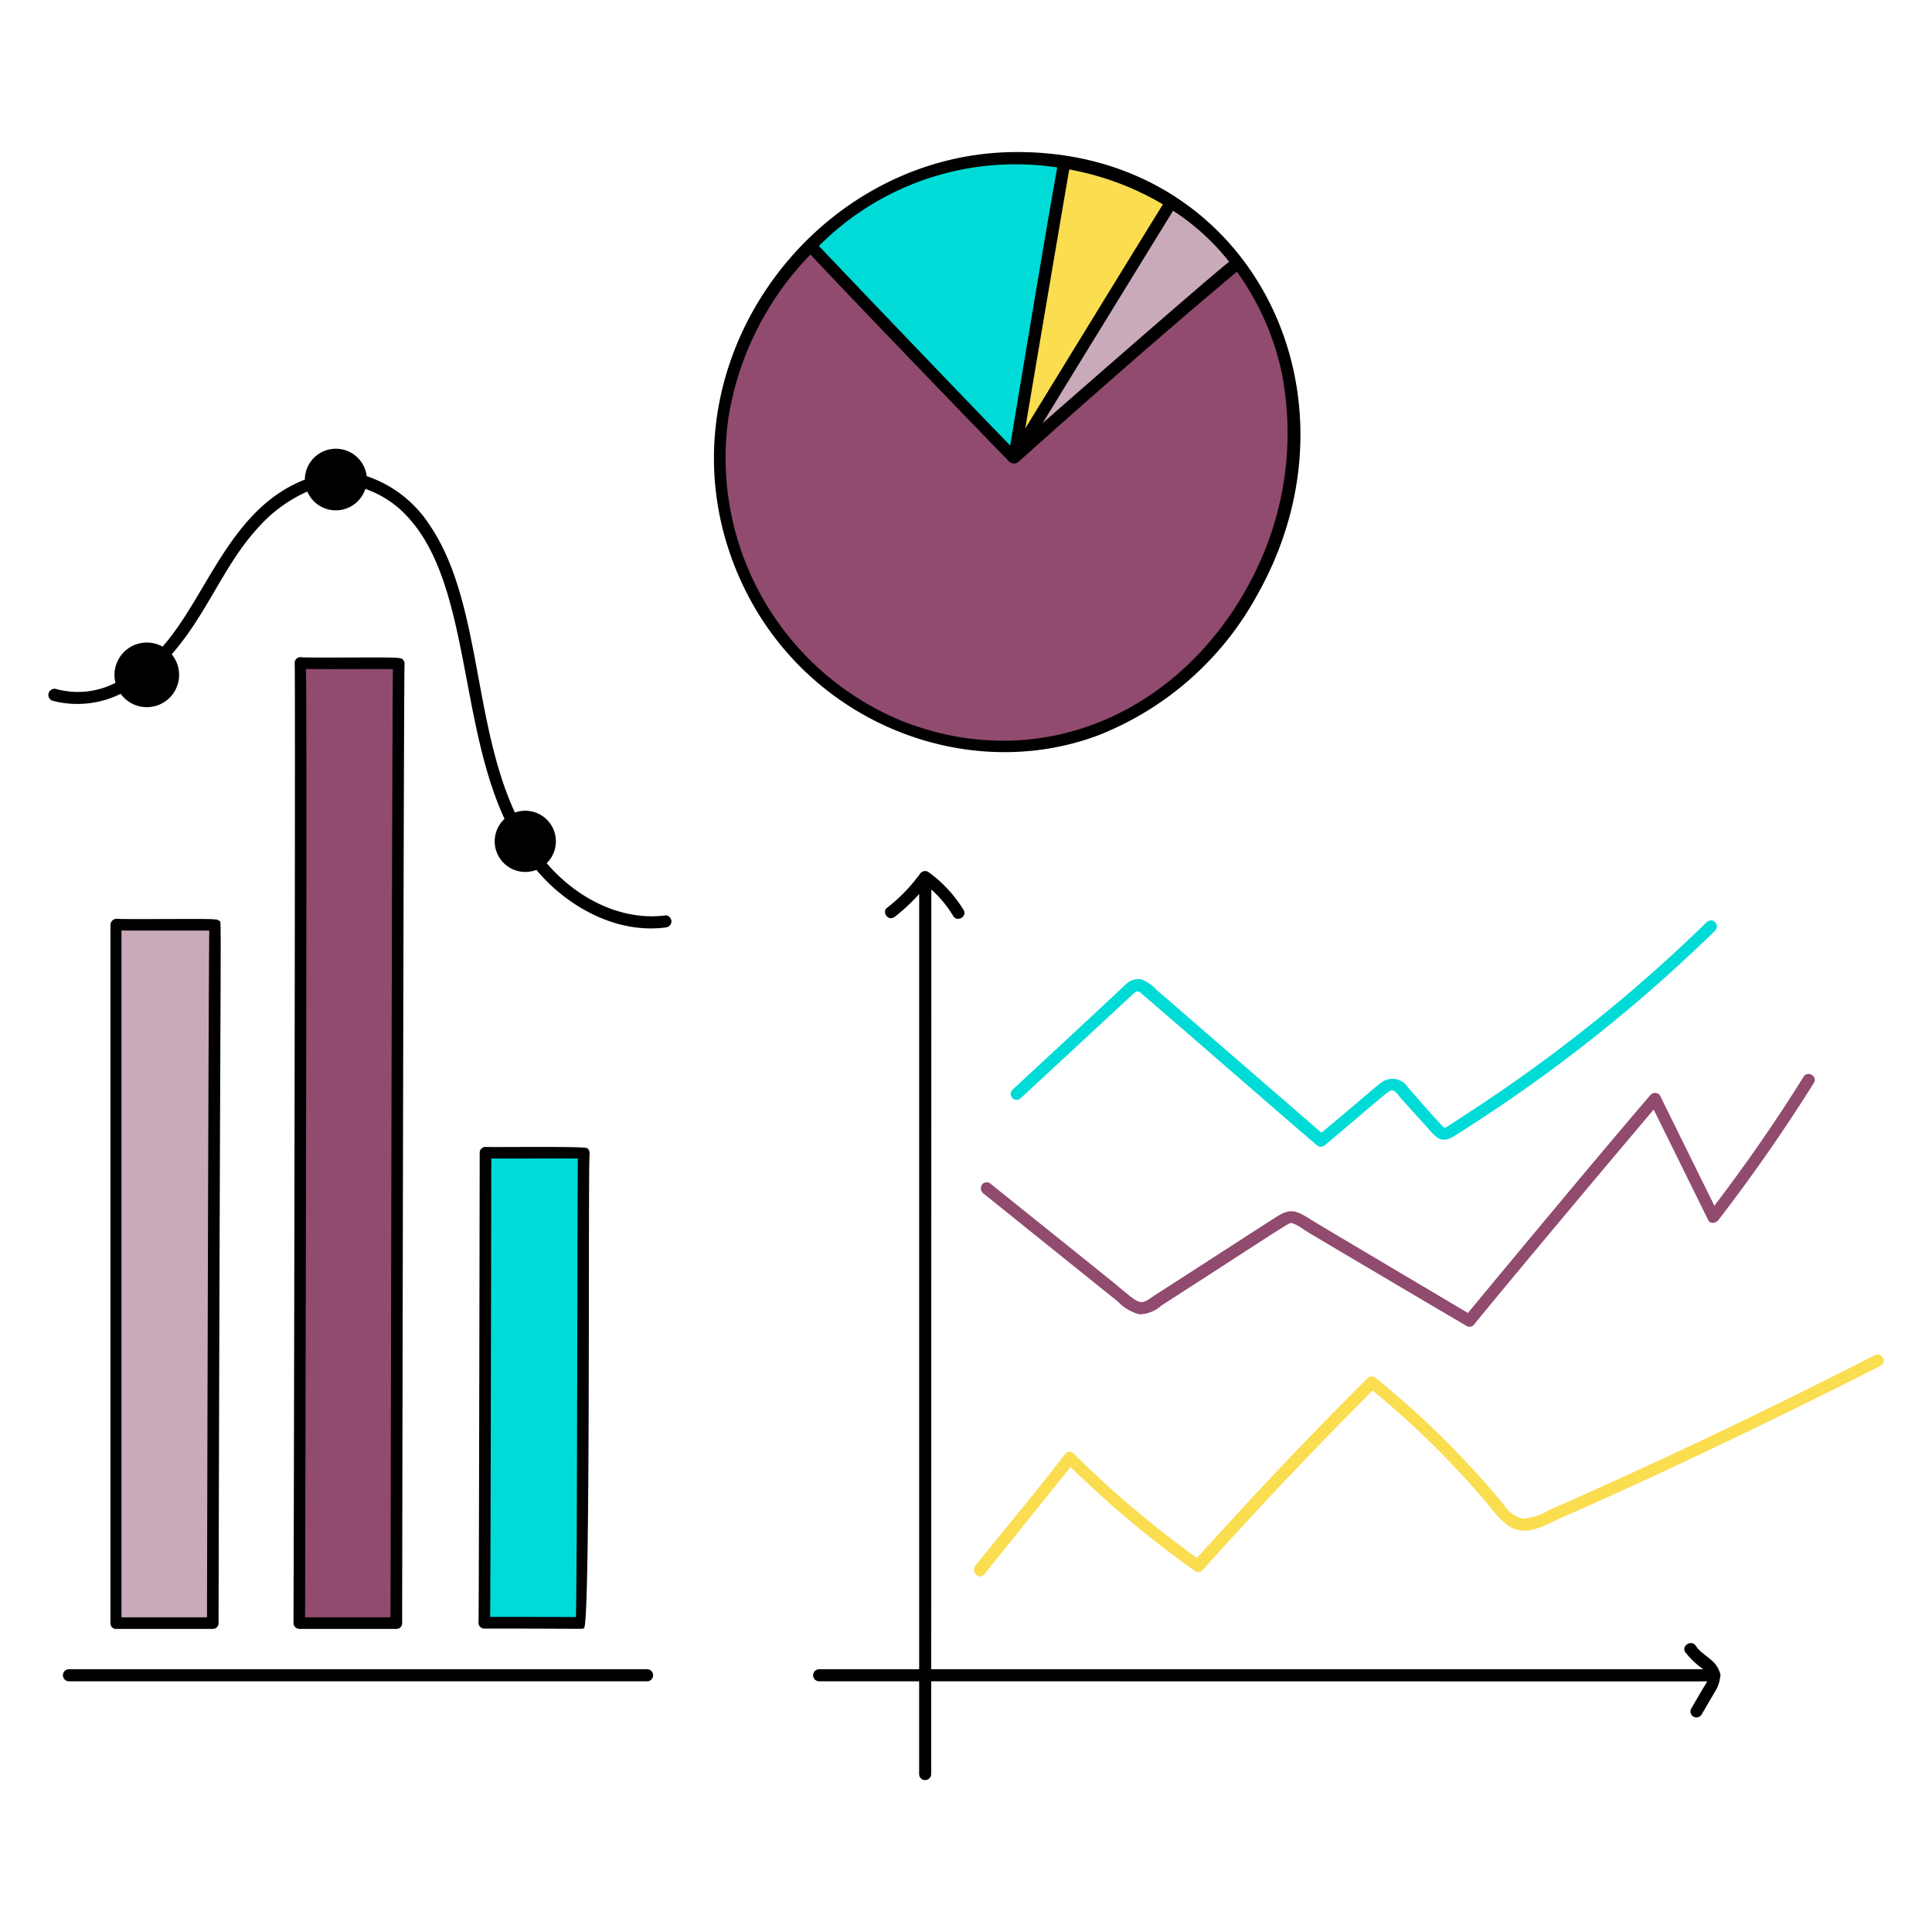 <svg xmlns="http://www.w3.org/2000/svg" viewBox="0 0 400 400">
  
<g transform="matrix(2,0,0,2,0,0)"><g>
    <path d="M22.026,168.012s.16-71.089.249-72.251c-.075-.075-10.163.025-10.237-.05v72.3Z" style="fill: #C9AABA"></path>
    <path d="M60.184,168.011c.191-.095.166-47.948.249-48.657-.075-.05-10.1,0-10.175-.025,0,0-.075,48.234-.125,48.658C50.133,167.987,60.109,167.987,60.184,168.011Z" style="fill: #00dbd8"></path>
    <path d="M41.03,168.024s.156-97.7.249-99.322c-.075-.1-10.1.025-10.175-.075.1.1-.119,99.3-.125,99.4Z" style="fill: #904b6e"></path>
    <path d="M17.186,95.136c-2.054.006-4.6.012-4.972-.014a.654.654,0,0,0-.777.588v72.3a.562.562,0,0,0,.536.614H22.026a.59.59,0,0,0,.6-.586c.175-77.673.356-72.417.074-72.7C22.486,95.123,22.486,95.122,17.186,95.136Zm4.242,72.288H12.576v-71.1c.731.019,8.165,0,9.088.012C21.576,103.04,21.443,160.435,21.428,167.424Z" style="fill: #000000"></path>
    <path d="M60.767,118.856c-.316-.211-9.322-.084-10.455-.124a.6.6,0,0,0-.654.6c-.026,16.484-.084,47.858-.121,48.588a.6.6,0,0,0,.6.67c10.674,0,10.088.077,10.319-.038.7-.349.405-47.265.577-49.124A.609.609,0,0,0,60.767,118.856ZM59.62,167.4c-.969-.012-3.27-.017-8.88-.018.047-5,.1-36.377.117-47.451,1.406.008,7.057-.015,8.963,0C59.757,124.675,59.761,162.4,59.62,167.4Z" style="fill: #000000"></path>
    <path d="M36.19,68.064c-2.03.005-4.544.011-4.948-.021a.6.6,0,0,0-.734.655c.088,2-.1,98.451-.128,99.279a.621.621,0,0,0,.6.647H41.03a.58.58,0,0,0,.6-.587c0-.977.157-97.71.249-99.3a.6.6,0,0,0-.12-.4C41.541,68.051,41.543,68.05,36.19,68.064Zm4.24,99.36H31.581c0-.139.236-94.022.09-98.177,1.409.049,6.975-.009,9,.023C40.579,77.232,40.445,158.826,40.43,167.424Z" style="fill: #000000"></path>
    <path d="M7.112,174.047h59.9a.624.624,0,0,0,0-1.247H7.112A.624.624,0,0,0,7.112,174.047Z" style="fill: #000000"></path>
    <path d="M177.924,172.85c-.474-1.122-1.775-1.534-2.37-2.469-.434-.683-1.521-.025-1.1.648a8.667,8.667,0,0,0,1.872,1.771H96.4s.013-79.805.011-80.714a11.7,11.7,0,0,1,2.259,2.728c.424.7,1.5.049,1.072-.624a13.492,13.492,0,0,0-3.666-3.94.638.638,0,0,0-.848.224,17.548,17.548,0,0,1-3.417,3.516c-.523.381.087,1.5.873.873a18.733,18.733,0,0,0,2.469-2.321V172.8H84.774a.624.624,0,0,0,0,1.247H95.149v9.627a.624.624,0,0,0,1.247,0v-9.627s79.3.017,80.334.008a5.556,5.556,0,0,1-.352.591c-.443.737-.873,1.5-1.3,2.219a.62.62,0,0,0,1.072.623c.474-.8.923-1.595,1.4-2.394a3.353,3.353,0,0,0,.508-1.434C178.163,173.365,178.05,173.159,177.924,172.85Z" style="fill: #000000"></path>
    <path d="M130.838,58.726C122.467,77.068,101.829,82.7,86.894,71.769,71.185,60.271,69.5,36.7,86.969,22.688,109.261,4.807,145.315,27.005,130.838,58.726Z" style="fill: #904b6e"></path>
    <path d="M128.144,27.2c-17,14.312-21.618,19.082-23.243,20.3-4.739-4.714-13.642-13.966-21.025-21.947C98.1,11.334,119.132,15.388,128.144,27.2Z" style="fill: #00dbd8"></path>
    <path d="M128.144,27.2c-.1.1-23.093,20.176-23.194,20.251,1.572-9.652,3.542-21.2,5.188-30.6A28.321,28.321,0,0,1,128.144,27.2Z" style="fill: #fbdd50"></path>
    <path d="M128.144,27.2c-.008.008-23.174,20.13-23.268,20.2,5.511-9.2,11.5-18.779,16.235-26.461A24.125,24.125,0,0,1,128.144,27.2Z" style="fill: #C9AABA"></path>
    <path d="M104.661,15.747c-21.257.409-37.45,23.4-27.992,44.325,6.606,14.619,23.251,21.194,36.986,16.062a32.158,32.158,0,0,0,16.559-14.665C141.931,40.564,129.222,15.274,104.661,15.747ZM127.238,27.1c-2.067,1.6-18.513,16-19.308,16.707,4.082-6.676,11.612-18.913,13.51-21.99A23.746,23.746,0,0,1,127.238,27.1Zm-6.852-5.944c-2.327,3.736-10.6,17.244-14.253,23.2,1.233-7.337,3.933-23.215,4.552-26.815A29.47,29.47,0,0,1,120.386,21.154Zm-10.939-3.82c-.936,5.087-4.054,23.849-4.873,28.782-3.865-3.962-16.931-17.621-19.8-20.655A28.708,28.708,0,0,1,109.447,17.334ZM93.5,74.687A29.455,29.455,0,0,1,75.4,43.288,31.363,31.363,0,0,1,83.9,26.346c3.908,4.207,19.4,20.261,20.572,21.431a.721.721,0,0,0,.973.025c.11-.1,12.628-11.348,22.6-19.673a27.8,27.8,0,0,1,4.688,10.695,32.549,32.549,0,0,1-2.419,19.6C123.622,72.972,108.609,80.555,93.5,74.687Z" style="fill: #000000"></path>
    <path d="M176.677,95.462a160.5,160.5,0,0,1-23.369,18.879c-.393.267-3.49,2.294-3.591,2.345-.2.1-.2.074-.349-.075-1.247-1.3-2.419-2.694-3.616-4.041a1.91,1.91,0,0,0-2.344-.748c-.559.245-.707.5-6.613,5.44-4.1-3.566-16.607-14.393-17.13-14.842a3.788,3.788,0,0,0-1.547-1.047,1.881,1.881,0,0,0-1.67.623c-1.073.969.048,0-11.623,10.8a.61.61,0,1,0,.824.9c12.895-11.93,11.627-10.8,11.821-10.949a.416.416,0,0,1,.5-.05c.277.166,15.812,13.715,18.331,15.837a.646.646,0,0,0,.873,0c6.8-5.725,6.652-5.75,7.032-5.636.325.1.6.548.8.773.623.7,2.468,2.743,2.793,3.092a6.5,6.5,0,0,0,.947.973c.788.554,1.522.05,2.22-.4a161.069,161.069,0,0,0,26.586-21A.617.617,0,0,0,176.677,95.462Z" style="fill: #00dbd8"></path>
    <path d="M186.7,111.473c-2.855,4.586-5.95,9.04-9.226,13.341-1.876-3.782-3.734-7.565-5.613-11.371a.614.614,0,0,0-.973-.124c-5.087,5.886-17.631,21.026-18.928,22.6-3.29-1.954-13.269-7.864-14.965-8.886-2.526-1.456-3-2.268-4.888-1.048-3.342,2.145-11.622,7.507-12.42,8.006-1.783,1.189-1.417,1.258-4.415-1.222-3.916-3.16-9.34-7.5-12.694-10.2a.626.626,0,0,0-.873,0,.689.689,0,0,0,.025.923c3.117,2.494,12.395,9.976,13.942,11.2a4.849,4.849,0,0,0,2.294,1.372,3.5,3.5,0,0,0,2.245-.9c14.157-9.125,13.213-8.631,13.591-8.529a4.553,4.553,0,0,1,1.2.673c1.7,1.052,12.919,7.656,16.809,9.951a.6.6,0,0,0,.748-.1c4.913-6.035,17.393-20.848,18.628-22.294,1.885,3.8,3.751,7.6,5.638,11.42.225.474.824.324,1.073,0q5.274-6.846,9.876-14.19C188.2,111.423,187.127,110.775,186.7,111.473Z" style="fill: #904b6e"></path>
    <path d="M194.06,140.3c-12.26,6.254-22.786,11.213-33.669,16.011a6.364,6.364,0,0,1-2.718.9,3.083,3.083,0,0,1-1.945-1.371,92.171,92.171,0,0,0-13.293-13.168.624.624,0,0,0-.873,0c-8.124,8.123-12.573,13.022-17.657,18.6a103.5,103.5,0,0,1-12.745-10.79.607.607,0,0,0-.873,0c-3.02,3.942-6.21,7.731-9.327,11.6-.449.648.424,1.521.923.9,2.988-3.706,5.954-7.412,8.941-11.117a107.2,107.2,0,0,0,12.906,10.792.6.6,0,0,0,.748-.1c5.747-6.41,11.316-12.293,17.614-18.61a92.128,92.128,0,0,1,12.264,12.175,8.506,8.506,0,0,0,1.821,1.846c1.7,1.1,3.379.127,5.336-.8,8.1-3.528,20.529-9.356,33.17-15.787C195.407,141,194.758,139.929,194.06,140.3Z" style="fill: #fbdd50"></path>
    <path d="M68.887,94.764c-4.622.591-9.213-1.8-12.292-5.407a3.167,3.167,0,0,0-3.293-5.24c-4.352-9.426-3.521-21.87-8.755-29.656a12.515,12.515,0,0,0-6.589-5.171,3.211,3.211,0,0,0-6.4.361C23.8,52.664,21.47,61.671,16.828,66.94a3.347,3.347,0,0,0-4.873,3.748,8.532,8.532,0,0,1-6.165.632.636.636,0,0,0-.349,1.222,10.12,10.12,0,0,0,7.051-.718,3.343,3.343,0,1,0,5.284-4.091c3.691-4.221,5.358-9.174,8.864-13.022a14.916,14.916,0,0,1,5.172-3.825,3.214,3.214,0,0,0,6.009-.276,10.648,10.648,0,0,1,4.63,3.178c6.1,6.955,5.133,20.941,9.779,30.984a3.166,3.166,0,0,0,3.294,5.277c3.286,3.924,8.4,6.623,13.363,5.962a.652.652,0,0,0,.624-.624C69.511,95.088,69.212,94.714,68.887,94.764Z" style="fill: #000000"></path>
  </g></g></svg>